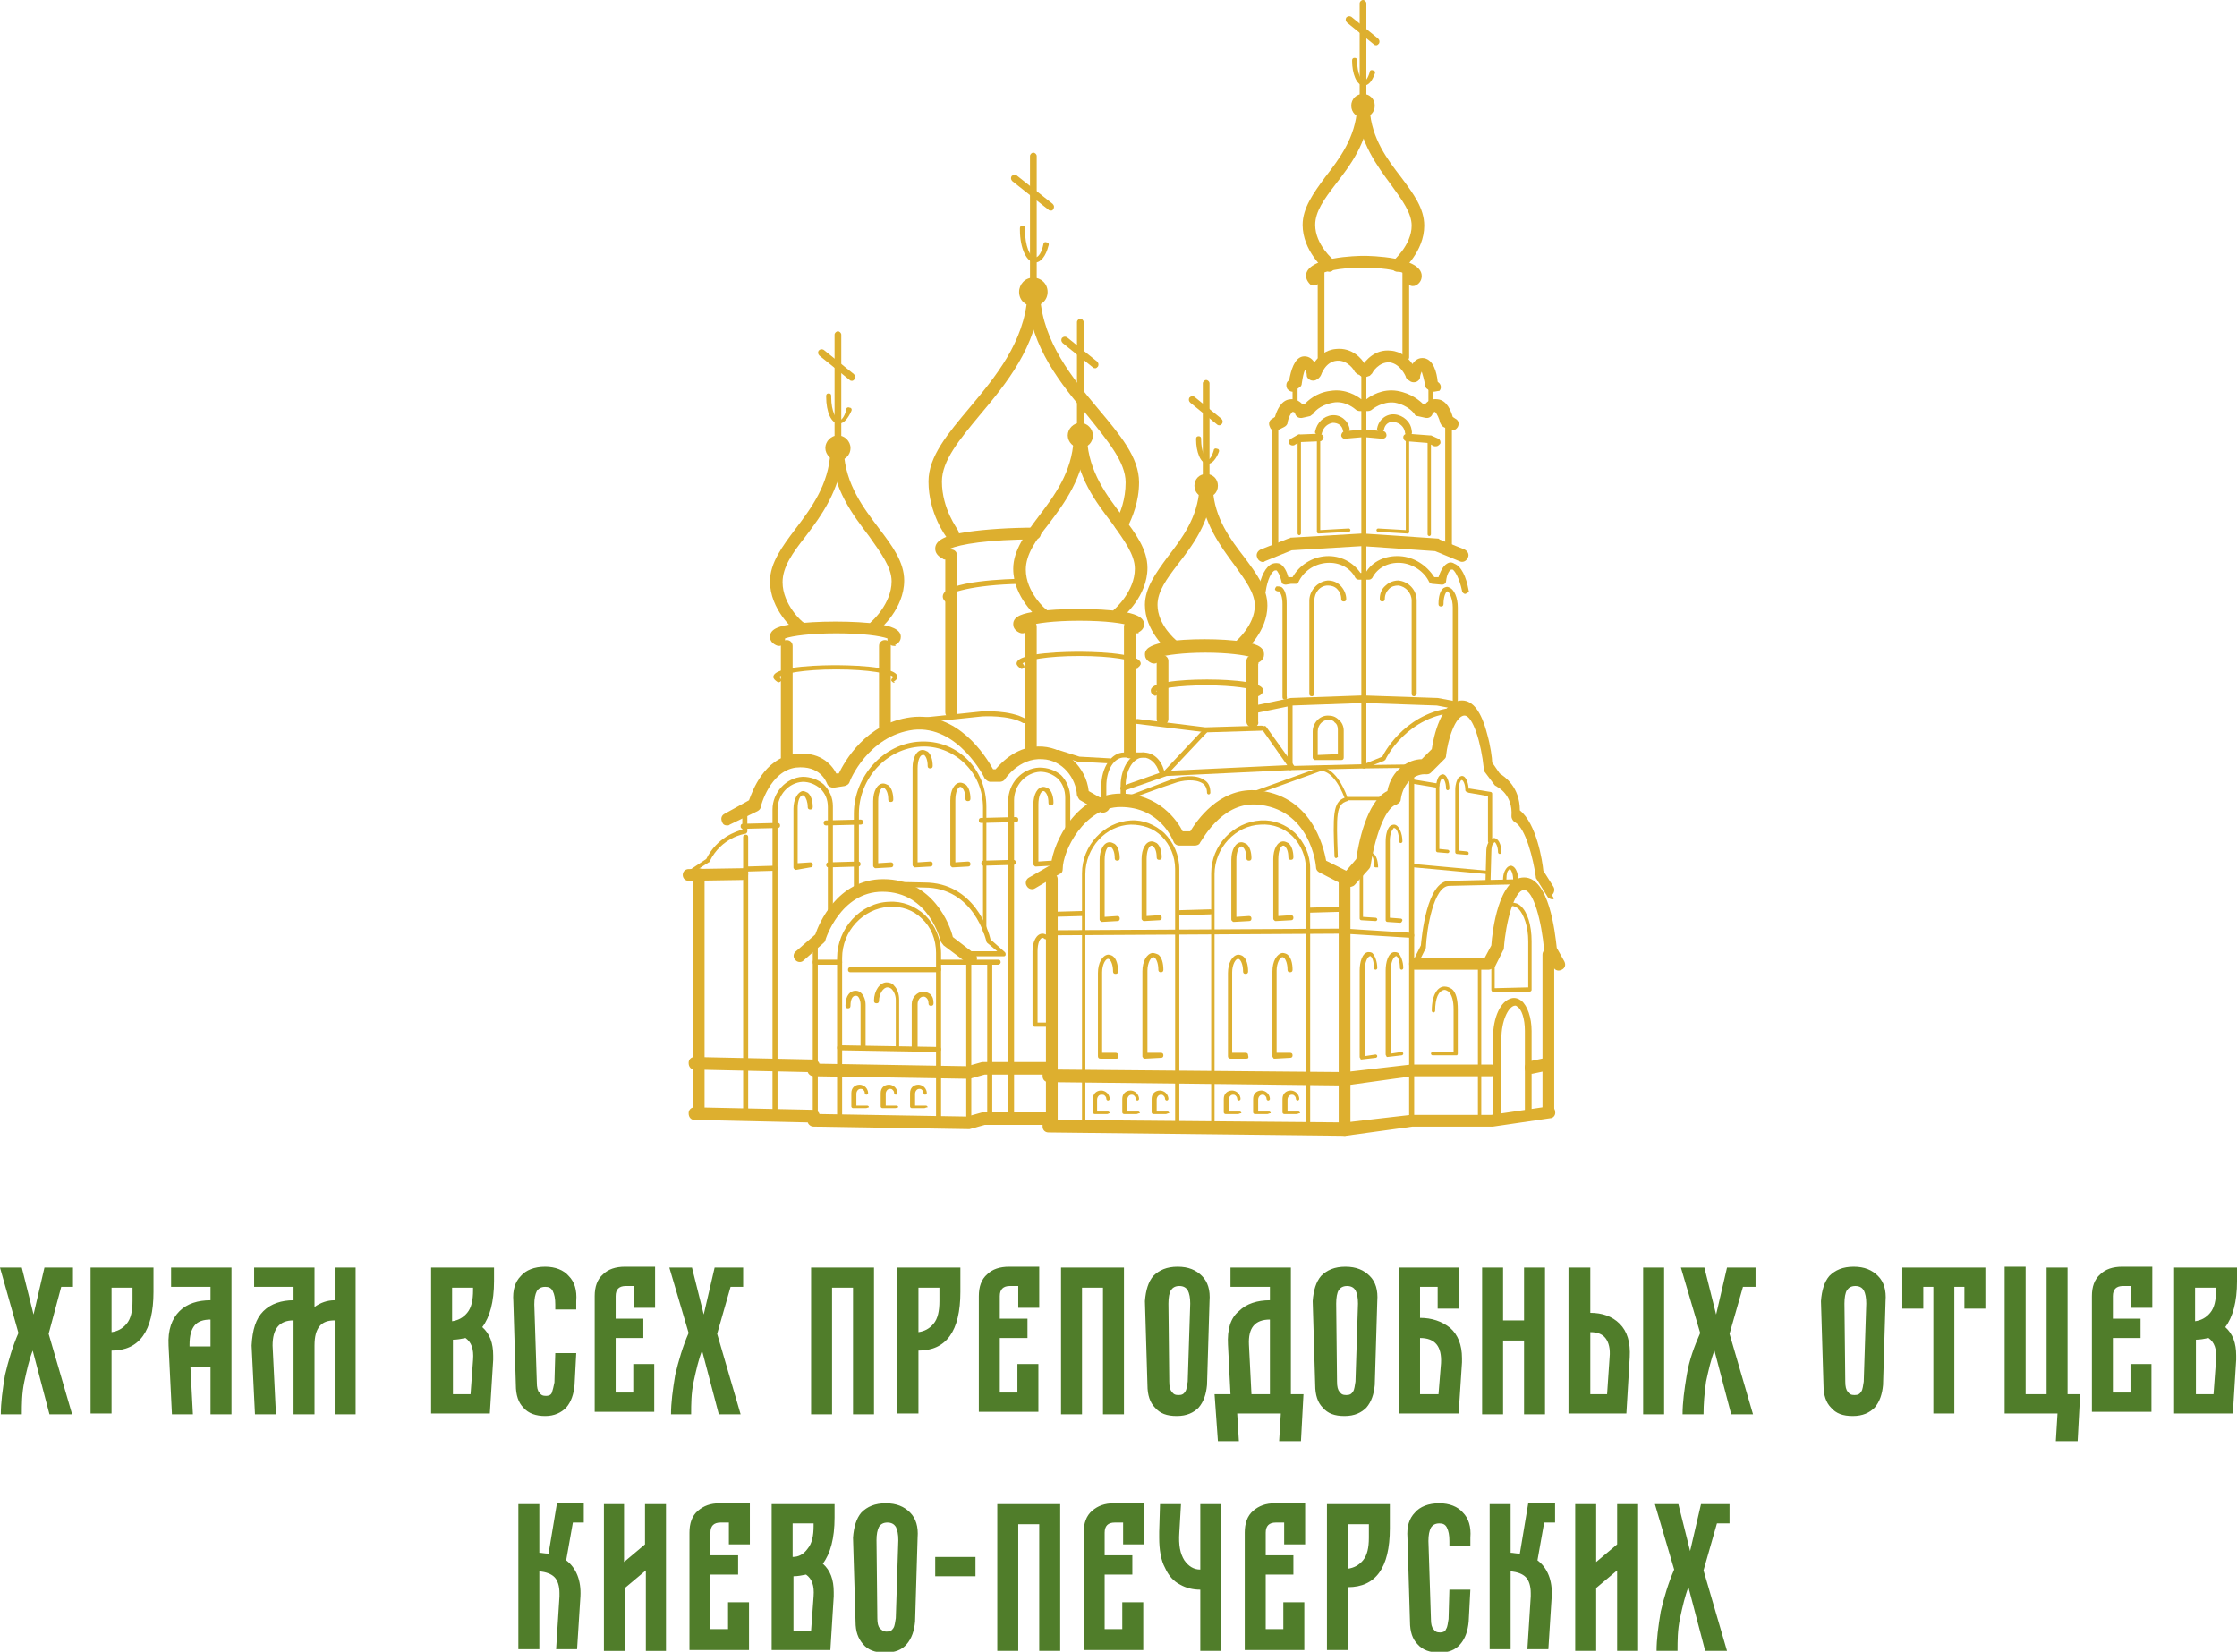 <svg version="1.1" id="Layer_2" xmlns="http://www.w3.org/2000/svg" x="0" y="0" viewBox="0 0 266.7 196.9"
     xml:space="preserve"><style>.st0{fill:#ddaf2f}</style>
    <path class="st0"
          d="M185.1 107.2c-.2 0-.5-.1-.6-.3l-1.3-2.1c-.1-.1-.1-.2-.1-.3-.3-2.1-1.2-5.8-2.5-6.5-.2-.1-.4-.4-.4-.7.2-2.6-1.7-3.5-1.7-3.5-.1-.1-.2-.1-.3-.2L177 92c-.1-.1-.1-.2-.1-.4-.3-3-1.3-6.3-2.3-6.3-1.1 0-2 2.9-2.2 4.8 0 .2-.1.3-.2.4l-1.6 1.6c-.2.2-.4.2-.6.2-1.1-.1-2.7.8-3 3 0 .3-.3.5-.5.6-1.5.4-2.7 4.5-3.1 7.3 0 .1-.1.3-.2.4l-1.7 1.9c-.2.2-.6.3-.9.2l-3.3-1.7c-.2-.1-.4-.3-.4-.6s-.7-7.1-7.2-7.5c-4.2-.2-6.5 4.5-6.6 4.5-.1.3-.4.4-.7.4h-1.8c-.3 0-.6-.2-.7-.5-.1-.2-1.6-4.1-6.3-4.1-4.3 0-6.9 5.2-6.9 7.4 0 .3-.1.5-.4.6l-2.9 1.7c-.3.2-.8.1-1-.3-.2-.3-.1-.8.3-1l2.6-1.5c.3-2.8 3.1-8.5 8.3-8.5 4.6 0 6.8 3.3 7.4 4.5h.9c.8-1.3 3.4-5.1 7.7-4.9 6.7.4 8.2 6.7 8.5 8.4l2.4 1.2 1.2-1.4c.2-1.6 1.2-6.9 3.7-8.1.5-2.6 2.6-3.8 4.1-3.8l1.2-1.2c.2-1.4 1.1-5.8 3.6-5.8 1.3 0 2.3 1.3 3 4 .4 1.4.6 2.9.6 3.4l.9 1.3c.6.4 2.4 1.6 2.4 4.4 2 1.6 2.7 6.1 2.8 7.2l1.2 1.9c.2.3.1.8-.2 1 .4.5.2.5.1.5zm-69.4 7.8c-.2 0-.3-.1-.4-.2l-2.8-2.1c-.1-.1-.2-.3-.3-.4-.1-.2-1.4-6-7-6-5 0-6.8 5.7-6.8 5.8 0 .1-.1.2-.2.3l-2.4 2.1c-.3.3-.8.2-1-.1-.3-.3-.2-.8.1-1l2.3-2c.4-1.2 2.6-6.6 8.1-6.6 6 0 8 5.6 8.3 6.9l2.6 2c.3.2.4.7.1 1-.2.2-.4.3-.6.3z"/>
    <path class="st0"
          d="M86.7 98.4c-.3 0-.5-.1-.6-.4-.2-.4-.1-.8.3-1l2.9-1.6c.4-1.1 1.8-5 5.4-5.5 2.9-.4 4.4 1.1 5 2.3h.3c.7-1.4 3.2-6 8.6-6.7 5.6-.7 8.9 4.6 9.8 6.2h.3c.7-.8 2.6-2.9 5.6-2.7 2.8.2 5.2 2.5 5.5 5.3l2.1 1.2c.3.2.5.7.3 1-.2.3-.7.5-1 .3l-2.4-1.4c-.2-.1-.3-.4-.4-.6-.1-2-1.7-4.2-4.1-4.3-2.8-.2-4.5 2.4-4.5 2.4-.1.2-.4.3-.6.3h-1.1c-.3 0-.5-.2-.7-.4 0-.1-3.2-6.4-8.5-5.8-5.4.7-7.6 6.1-7.6 6.2-.1.3-.3.4-.6.5l-1.3.2c-.4 0-.7-.2-.8-.5-.1-.2-.8-2.2-3.7-1.9-3.1.4-4.2 4.6-4.2 4.7 0 .2-.2.4-.4.5L87 98.3c-.1.1-.2.1-.3.1zm90.8 17.2h-8.8c-.4 0-.7-.3-.7-.7 0-.4.3-.7.7-.7h8.3l.8-1.5c.1-1.7.9-8.1 3.9-8.1s3.7 6.6 3.9 8.4l.9 1.6c.2.4.1.8-.3 1-.4.2-.8.1-1-.3l-1-1.7c-.1-.1-.1-.2-.1-.3-.3-3.5-1.3-7.2-2.4-7.2-1.2 0-2.2 4-2.4 6.9 0 .1 0 .2-.1.3l-1 2c-.2.1-.5.3-.7.3z"/>
    <path class="st0"
          d="M168.6 115.1h-.1c-.1-.1-.2-.3-.1-.4l1-2c.1-1 .7-7.7 3.4-7.7l8.9-.2c.2 0 .3.1.3.3 0 .2-.1.3-.3.3l-8.9.2c-1.9 0-2.7 5.2-2.8 7.3v.1l-1 2c-.2.1-.3.1-.4.1zm-.2-81c-.2 0-.4-.1-.6-.3-.2-.3-.2-.7 0-1-.5-.4-2.4-.9-5.3-.9s-4.8.5-5.3.9c.2.3.2.7 0 1-.3.3-.7.3-1 .1-.4-.4-.5-.8-.5-1 0-2.3 6.2-2.4 6.9-2.4s6.9.1 6.9 2.4c0 .3-.1.7-.5 1-.3.2-.4.2-.6.2z"/>
    <path class="st0"
          d="M166.6 32.4c-.2 0-.4-.1-.6-.3-.3-.3-.2-.8.1-1 0 0 2.2-1.9 2.2-4.2 0-1.5-1.1-3-2.4-4.8-1.7-2.3-3.8-5.1-4.1-9 0-.4.3-.8.7-.8.4 0 .8.3.8.7.2 3.5 2.1 6 3.8 8.2 1.4 1.9 2.7 3.6 2.7 5.7 0 3.1-2.6 5.3-2.7 5.4-.1.1-.3.1-.5.1z"/>
    <path class="st0"
          d="M158.5 32.4c-.2 0-.3-.1-.5-.2-.1-.1-2.7-2.3-2.7-5.4 0-2 1.3-3.8 2.7-5.7 1.7-2.2 3.6-4.7 3.8-8.2 0-.4.4-.7.8-.7s.7.4.7.8c-.2 4-2.4 6.8-4.1 9-1.3 1.7-2.4 3.2-2.4 4.8 0 2.4 2.2 4.2 2.2 4.2.3.3.4.7.1 1-.2.3-.4.4-.6.4zm9.1 10.6c-.2 0-.4-.2-.4-.4V32.3c0-.2.2-.4.4-.4s.4.2.4.4v10.3c0 .2-.2.4-.4.4z"/>
    <path class="st0"
          d="M157.5 43c-.2 0-.4-.2-.4-.4V32.3c0-.2.2-.4.4-.4s.4.2.4.4v10.3c0 .2-.2.4-.4.4zm5-29.7c-.2 0-.4-.2-.4-.4V.4c0-.2.2-.4.4-.4s.4.2.4.4v12.5c.1.2-.1.4-.4.4z"/>
    <path class="st0"
          d="M162.5 14c-.8 0-1.4-.6-1.4-1.4s.6-1.4 1.4-1.4 1.4.6 1.4 1.4-.6 1.4-1.4 1.4zm0-1.5c0 .1.1.1 0 0 .1 0 .1 0 0 0zm1.6-7.1c-.1 0-.2 0-.3-.1l-3.2-2.6c-.2-.2-.2-.4-.1-.6.2-.2.4-.2.6-.1l3.2 2.6c.2.2.2.4.1.6-.1.1-.2.2-.3.2zm-14.2 73.7c-.3 0-.5-.1-.7-.4-.1-.1-.1-.3-.1-.4-.8-.2-2.6-.5-5.4-.5-2.7 0-4.6.3-5.4.5 0 .1 0 .3-.1.4-.2.4-.6.5-1 .3-.6-.3-.7-.7-.7-1 0-.9 1.2-1.2 2.5-1.5 1.2-.2 2.9-.3 4.6-.3 1.7 0 3.4.1 4.6.3 1.3.2 2.5.5 2.5 1.5 0 .3-.1.7-.7 1 .2.1 0 .1-.1.1zm0 3.9c-.1 0-.2-.1-.3-.2-.1-.1 0-.3.1-.4h.1c-.4-.3-2.7-.7-6-.7-3.4 0-5.6.4-6 .7h.1c.1.1.2.3.1.4-.1.1-.3.2-.4.1-.3-.2-.4-.3-.4-.6 0-1.3 6-1.3 6.7-1.3s6.7 0 6.7 1.3c0 .2-.1.4-.4.6-.2.1-.2.1-.3.1z"/>
    <path class="st0"
          d="M147.9 77.7c-.2 0-.4-.1-.6-.3-.3-.3-.2-.8.1-1 0 0 2.2-1.9 2.2-4.2 0-1.5-1.1-3-2.4-4.8-1.7-2.3-3.8-5.1-4.1-9 0-.4.3-.8.7-.8.4 0 .8.3.8.7.2 3.5 2.1 6 3.8 8.2 1.4 1.9 2.7 3.6 2.7 5.7 0 3.1-2.6 5.3-2.7 5.4-.2.1-.3.1-.5.1z"/>
    <path class="st0"
          d="M139.7 77.7c-.2 0-.3-.1-.5-.2-.1-.1-2.7-2.3-2.7-5.4 0-2 1.3-3.8 2.7-5.7 1.7-2.2 3.6-4.7 3.8-8.2 0-.4.4-.7.8-.7s.7.4.7.8c-.2 4-2.4 6.8-4.1 9-1.3 1.7-2.4 3.2-2.4 4.8 0 2.4 2.2 4.2 2.2 4.2.3.3.4.7.1 1-.1.3-.3.4-.6.4z"/>
    <path class="st0" d="M143.8 58.7c-.2 0-.4-.2-.4-.4V45.7c0-.2.2-.4.4-.4s.4.2.4.4v12.5c.1.3-.1.5-.4.5z"/>
    <path class="st0"
          d="M143.8 59.3c-.8 0-1.4-.6-1.4-1.4s.6-1.4 1.4-1.4 1.4.6 1.4 1.4-.6 1.4-1.4 1.4zm0-1.5c0 .1.1.1 0 0 .1 0 0 0 0 0zm1.6-7.1c-.1 0-.2 0-.3-.1l-3.2-2.6c-.2-.2-.2-.4-.1-.6.2-.2.4-.2.6-.1l3.2 2.6c.2.2.2.4.1.6-.1.1-.2.2-.3.2zm25.5-4c-.2 0-.3 0-.4-.1l-.3-.2c-.2-.1-.3-.3-.3-.5-.1-.6-.3-1.3-.4-1.6-.1.2-.2.5-.2.7 0 .2-.2.4-.4.5-.2.1-.5.1-.7 0l-.3-.2c-.1-.1-.3-.2-.3-.4 0 0-.6-1.5-1.9-1.7-1.3-.1-2.1 1.2-2.1 1.3l-.3.3-.3.1c-.4.2-.8 0-1-.3-.2-.4 0-.8.3-1h.1c.4-.6 1.5-2 3.4-1.8 1.3.1 2.1.9 2.6 1.6.3-.5.8-.8 1.4-.7 1.1.2 1.5 1.7 1.6 2.8l.1.1c.3.2.4.7.1 1-.2 0-.5.1-.7.1z"/>
    <path class="st0"
          d="M154.1 46.7c-.2 0-.4-.1-.6-.3-.2-.3-.2-.8.1-1l.1-.1c.2-1.1.6-2.6 1.6-2.8.6-.1 1.1.2 1.4.7.5-.7 1.3-1.5 2.6-1.6 1.9-.2 3.1 1.2 3.4 1.8h.1c.4.2.5.6.3 1s-.6.5-1 .3l-.3-.1-.3-.3c0-.1-.8-1.4-2.1-1.3-1.4.1-1.9 1.7-1.9 1.7-.1.2-.2.3-.3.4l-.3.2c-.2.1-.5.1-.7 0-.2-.1-.4-.3-.4-.5 0-.3-.1-.6-.2-.7-.2.3-.3 1-.4 1.6 0 .2-.1.4-.3.5l-.3.2c-.2.3-.3.3-.5.3zm19 4.6c-.1 0-.2 0-.4-.1l-.6-.3c-.2-.1-.3-.3-.4-.5-.1-.5-.4-1.1-.6-1.3-.2 0-.3.2-.3.2-.1.4-.5.6-.9.5l-.9-.2c-.2 0-.3-.1-.4-.3 0 0-.7-1-2.3-1.3-1.5-.2-2.7.8-2.7.8-.1.1-.3.2-.5.2h-.6c-.4 0-.7-.3-.7-.7 0-.4.3-.7.7-.7h.4c.5-.4 1.9-1.3 3.7-1 1.7.3 2.7 1.2 3.1 1.6h.2c.3-.4.8-.7 1.5-.6 1.1.1 1.6 1.4 1.8 2.1l.3.2c.4.2.5.6.3 1-.2.3-.4.4-.7.4z"/>
    <path class="st0"
          d="M152 51.3c-.3 0-.5-.1-.6-.4-.2-.4-.1-.8.3-1l.3-.2c.2-.7.7-2 1.8-2.1.7-.1 1.2.3 1.5.6h.2c.4-.4 1.4-1.4 3.1-1.6 1.8-.3 3.2.6 3.7 1h.4c.4 0 .7.3.7.7 0 .4-.3.7-.7.7h-.6c-.2 0-.4-.1-.5-.2 0 0-1.2-1.1-2.7-.8-1.6.3-2.3 1.2-2.3 1.3-.1.1-.3.2-.4.3l-.9.2c-.4.1-.8-.1-.9-.5 0-.1-.1-.2-.3-.2-.2.1-.5.7-.6 1.3 0 .2-.2.4-.4.5l-.6.3c-.3.1-.4.1-.5.1z"/>
    <path class="st0"
          d="M157.2 51.9c-.3-.1-.5-.3-.4-.5.2-1 1-1.8 2-1.9 1-.1 1.9.6 2.1 1.6 0 .2-.1.5-.3.5-.2 0-.5-.1-.5-.3-.1-.6-.6-.9-1.2-.9-.6.1-1.1.5-1.3 1.2 0 .2-.2.3-.4.3zm10.7 0c-.2 0-.4-.1-.4-.4-.1-.6-.6-1.1-1.3-1.2-.6-.1-1.1.3-1.2.9 0 .2-.3.4-.5.3-.2 0-.4-.3-.3-.5.2-1 1.1-1.7 2.1-1.6 1 .1 1.9.9 2 1.9.1.4 0 .6-.4.6.1 0 .1 0 0 0z"/>
    <path class="st0"
          d="M154.1 53.1c-.2 0-.3-.1-.4-.2-.1-.2 0-.5.2-.6l.7-.4c.1 0 .1-.1.2-.1l2.5-.1c.2 0 .5.2.5.4s-.2.5-.4.5l-2.4.1-.6.3c-.1.1-.2.1-.3.1zm6.2-.8c-.2 0-.4-.2-.4-.4s.2-.5.4-.5l2.3-.2h.1l2.2.2c.2 0 .4.2.4.5 0 .2-.2.4-.5.4l-2.2-.2-2.3.2zm10.9.9h-.2l-.8-.4-2.5-.2c-.2 0-.4-.2-.4-.5 0-.2.2-.4.5-.4l2.6.2h.2l.9.4c.2.1.3.4.2.6-.2.2-.3.3-.5.3z"/>
    <path class="st0"
          d="M154.9 63.8c-.1 0-.2-.1-.2-.2V52c0-.1.1-.2.2-.2s.2.1.2.2v11.6c0 .1-.1.2-.2.2zm2.3-.3c-.1 0-.2-.1-.2-.2V51.8c0-.1.1-.2.2-.2s.2.1.2.2v11.4c.1.2 0 .3-.2.3zm10.6.1c-.1 0-.2-.1-.2-.2V51.8c0-.1.1-.2.2-.2s.2.1.2.2v11.5c0 .2-.1.3-.2.3zm2.6.3c-.1 0-.2-.1-.2-.2V52.4c0-.1.1-.2.2-.2s.2.1.2.2v11.3c0 .1-.1.2-.2.2zm2.3 1.7c-.2 0-.4-.2-.4-.4V50.9c0-.2.2-.4.4-.4s.4.2.4.4v14.3c0 .2-.2.4-.4.4zm-20.7 0c-.2 0-.4-.2-.4-.4V50.9c0-.2.2-.4.4-.4s.4.2.4.4v14.3c0 .2-.2.4-.4.4z"/>
    <path class="st0"
          d="M150.6 67c-.3 0-.6-.2-.7-.5-.2-.4 0-.8.4-1l3.3-1.3c.1 0 .2 0 .2-.1l8.6-.5h.1l8.9.6c.1 0 .2 0 .2.1l3 1.2c.4.2.6.6.4 1-.2.4-.6.6-1 .4l-2.9-1.2-8.7-.6-8.4.5-3.2 1.3s-.1.1-.2.1zm6.6-3.4c-.1 0-.2-.1-.2-.2s.1-.2.2-.2l3.6-.2c.1 0 .2.1.2.2s-.1.2-.2.2l-3.6.2c.1 0 0 0 0 0zm10.6 0l-3.5-.2c-.1 0-.2-.1-.2-.2s.1-.2.2-.2l3.5.2c.1 0 .2.1.2.2s-.1.2-.2.2z"/>
    <path class="st0"
          d="M174.7 70.8c-.2 0-.4-.2-.4-.4-.3-1.4-.8-2.3-1.1-2.5h-.2c-.2.1-.5.5-.6 1.4 0 .2-.2.4-.5.4l-1.1-.1c-.2 0-.3-.1-.4-.2-.6-1.3-2-2.2-3.4-2.3-1.5-.1-2.8.6-3.4 1.8-.1.1-.2.2-.4.2H162c-.2 0-.3-.1-.4-.2-.6-1.2-1.9-1.9-3.4-1.8-1.5.1-2.8 1-3.4 2.3-.1.2-.2.2-.4.2h-.5l-.6.1c-.2 0-.5-.1-.5-.3-.2-.9-.5-1.3-.6-1.4h-.2c-.4.1-.9 1.1-1.1 2.5 0 .2-.3.4-.5.4s-.4-.3-.4-.5c.3-1.7.9-2.9 1.7-3.2.3-.1.6-.1.9 0 .5.3.8.9 1 1.6h.5c.8-1.4 2.3-2.4 4-2.5 1.7-.1 3.2.7 4.1 2h.6c.8-1.4 2.4-2.1 4.1-2 1.7.1 3.2 1.1 4.1 2.5h.5c.2-.6.5-1.3 1-1.6.3-.2.6-.2.9 0 .8.3 1.4 1.5 1.7 3.2.1.1-.1.3-.4.4z"/>
    <path class="st0"
          d="M156.4 83c-.2 0-.3-.1-.3-.3V71.6c0-1.2 1-2.3 2.2-2.4.6 0 1.1.2 1.5.6.4.4.7 1 .7 1.6 0 .2-.1.3-.3.3s-.3-.1-.3-.3c0-.5-.2-.9-.5-1.2-.3-.3-.7-.4-1.1-.4-.9 0-1.6.8-1.6 1.8v11.1c0 .1-.1.3-.3.3zm.4 7.6c-.1 0-.2 0-.2-.1-.1-.1-.1-.1-.1-.2v-3.1c0-1 .8-1.9 1.8-1.9.5 0 .9.1 1.3.5.4.3.6.8.6 1.3v3.2c0 .2-.1.3-.3.3h-3.1zm3-.4zm-1.4-4.4c-.7 0-1.3.6-1.3 1.4V90l2.4-.1V87c0-.4-.1-.7-.4-.9-.1-.2-.4-.3-.7-.3zm-26.4 47h-1.5c-.1 0-.2-.1-.2-.2V131c0-.6.4-1 1-1 .2 0 .5.1.7.3.2.2.3.5.3.7 0 .1-.1.2-.2.2s-.2-.1-.2-.2c0-.2-.1-.3-.2-.4-.1-.1-.2-.1-.4-.1-.3 0-.5.3-.5.6v1.4h1.3c.1 0 .2.1.2.2-.1 0-.2.1-.3.1zm3.5 0H134c-.1 0-.2-.1-.2-.2V131c0-.6.4-1 1-1 .2 0 .5.1.7.3.2.2.3.5.3.7 0 .1-.1.2-.2.2s-.2-.1-.2-.2c0-.2-.1-.3-.2-.4-.1-.1-.2-.1-.3-.1-.3 0-.5.3-.5.6v1.4h1.3c.1 0 .2.1.2.2-.2 0-.3.1-.4.1zm3.5 0h-1.5c-.1 0-.2-.1-.2-.2V131c0-.6.4-1 1-1 .2 0 .5.1.7.3.2.2.3.5.3.7 0 .1-.1.2-.2.2s-.2-.1-.2-.2c0-.2-.1-.3-.2-.4-.1-.1-.2-.1-.3-.1-.3 0-.5.3-.5.6v1.4h1.3c.1 0 .2.1.2.2-.2 0-.3.1-.4.1zm-35.8-.7h-1.5c-.1 0-.2-.1-.2-.2v-1.6c0-.6.4-1 1-1 .2 0 .5.1.7.3.2.2.3.5.3.7 0 .1-.1.2-.2.2s-.2-.1-.2-.2c0-.2-.1-.3-.2-.4-.1-.1-.2-.1-.3-.1-.3 0-.5.3-.5.6v1.4h1.3c.1 0 .2.1.2.2-.1 0-.2.1-.4.1zm3.5 0h-1.5c-.1 0-.2-.1-.2-.2v-1.6c0-.6.4-1 1-1 .2 0 .5.1.7.3.2.2.3.5.3.7 0 .1-.1.2-.2.2s-.2-.1-.2-.2c0-.2-.1-.3-.2-.4-.1-.1-.2-.1-.3-.1-.3 0-.5.3-.5.6v1.4h1.3c.1 0 .2.1.2.2-.1 0-.2.1-.4.1zm3.5 0h-1.5c-.1 0-.2-.1-.2-.2v-1.6c0-.6.4-1 1-1 .2 0 .5.1.7.3.2.2.3.5.3.7 0 .1-.1.2-.2.2s-.2-.1-.2-.2c0-.2-.1-.3-.2-.4-.1-.1-.2-.1-.3-.1-.3 0-.5.3-.5.6v1.4h1.3c.1 0 .2.1.2.2-.2 0-.3.1-.4.1zm41.9-22.3c-.1 0-.1 0-.2-.1s-.1-.1-.1-.2v-7.1c0-1.2.5-2.1 1.2-2.1.2 0 .4.1.6.2.4.3.6 1 .6 1.7 0 .2-.1.3-.3.3-.2 0-.3-.1-.3-.3 0-.7-.2-1.1-.4-1.3-.1-.1-.2-.1-.2-.1-.3 0-.6.6-.6 1.6v6.8l1.5-.1c.2 0 .3.1.3.3 0 .2-.1.3-.3.3l-1.8.1zm14.8.2l-1.5-.1c-.1 0-.2-.1-.2-.2v-9.4c0-.8.2-1.5.5-1.8.1-.1.3-.2.5-.2.6 0 1 1.1 1 2 0 .1-.1.2-.2.2s-.2-.1-.2-.2c0-1-.3-1.6-.6-1.6 0 0-.1 0-.1.1-.2.2-.4.7-.4 1.4v9.2l1.3.1c.1 0 .2.1.2.2-.1.3-.2.3-.3.3zm5.7-8.3l-1.2-.1c-.1 0-.2-.1-.2-.2v-7.5c0-.6.2-1.2.4-1.4.1-.1.3-.2.4-.2.5 0 .8.9.8 1.7 0 .1-.1.2-.2.2s-.2-.1-.2-.2c0-.8-.3-1.2-.4-1.2h-.1c-.1.1-.3.5-.3 1.1v7.3l1 .1c.1 0 .2.1.2.2s-.1.2-.2.2zm2.3.2l-1.2-.1c-.1 0-.2-.1-.2-.2v-7.5c0-.6.2-1.2.4-1.4.1-.1.3-.2.4-.2.5 0 .8.9.8 1.7 0 .1-.1.2-.2.2s-.2-.1-.2-.2c0-.8-.3-1.2-.4-1.2h-.1c-.1.1-.3.5-.3 1.1v7.3l1 .1c.1 0 .2.1.2.2 0 .2-.1.2-.2.2zm2.4 3.5c-.1 0-.2-.1-.2-.2l.1-3.7c0-.6.2-1.1.5-1.4.1-.1.3-.2.4-.2.5 0 .9.7.9 1.7 0 .1-.1.2-.2.2s-.2-.1-.2-.2c0-.7-.3-1.2-.4-1.2 0 0-.1 0-.1.1-.2.1-.3.5-.3 1.1l-.1 3.7c-.2 0-.3.1-.4.1zm2 0c-.1 0-.2-.1-.2-.2l.1-.4c0-.6.2-1.1.5-1.4.1-.1.3-.2.4-.2.5 0 .9.7.9 1.7l-.1.2c0 .1-.1.2-.3.2-.1 0-.2-.1-.2-.3v-.2c0-.7-.3-1.2-.4-1.2 0 0-.1 0-.1.1-.2.1-.3.5-.3 1.1l-.1.5s-.1.1-.2.1zm-15.3-2s-.1 0 0 0c-.1 0-.2-.1-.2-.2 0-.2 0-.9-.2-1.1-.1-.1-.2-.1-.3-.1-.1 0-.2-.1-.2-.2s.1-.2.2-.2c.2 0 .4.1.6.3.4.5.4 1.4.4 1.5h-.3zm0 6.4s-.1 0 0 0l-1.7-.1c-.1 0-.2-.1-.2-.2V104c0-.1.1-.2.2-.2s.2.1.2.2v5.3l1.5.1c.1 0 .2.1.2.2s-.1.2-.2.2zm-16.9.1c-.1 0-.1 0-.2-.1s-.1-.1-.1-.2v-7.1c0-1.2.5-2.1 1.2-2.1.2 0 .4.1.6.2.4.3.6 1 .6 1.7 0 .2-.1.3-.3.3s-.3-.1-.3-.3c0-.7-.2-1.1-.4-1.3-.1-.1-.2-.1-.2-.1-.3 0-.6.6-.6 1.6v6.8l1.5-.1c.2 0 .3.1.3.3 0 .2-.1.3-.3.3l-1.8.1zm4.9 16.3c-.1 0-.2 0-.2-.1-.1-.1-.1-.1-.1-.2v-10.1c0-1.2.5-2.1 1.2-2.2.2 0 .5.1.6.2.4.3.6 1 .6 1.8 0 .2-.1.3-.3.3-.2 0-.3-.1-.3-.3 0-.7-.2-1.2-.4-1.4-.1-.1-.2-.1-.2-.1-.3 0-.7.7-.7 1.6v9.8h1.6c.2 0 .3.1.3.3 0 .2-.1.3-.3.3l-1.8.1c.1 0 0 0 0 0zm13.4-.2c-.1 0-.1 0-.1-.1 0 0-.1-.1-.1-.2v-10c0-1 .3-2.1 1-2.2.2 0 .3 0 .5.1.3.3.6 1 .6 1.8 0 .1-.1.2-.2.2s-.2-.1-.2-.2c0-.8-.2-1.3-.4-1.4-.1-.1-.1 0-.1 0-.3.1-.6.7-.6 1.8v9.8l1.3-.2c.1 0 .2.1.2.2s-.1.2-.2.2l-1.7.2zm8.1-.2h-2.7c-.1 0-.2-.1-.2-.2s.1-.2.2-.2h2.5v-5.1c0-1-.2-1.7-.6-2.1-.2-.1-.3-.2-.5-.2-.7.1-1.1 1-1.1 2.5 0 .1-.1.2-.2.2s-.2-.1-.2-.2c0-2.1.8-2.9 1.5-2.9.3 0 .6.1.9.3.5.4.7 1.3.7 2.4v5.3c0 .1 0 .1-.1.2h-.2zm4.6-7.5c-.1 0-.1 0-.2-.1 0 0-.1-.1-.1-.2v-3.3c0-.1.1-.2.2-.2s.2.1.2.2v3.1l4-.1v-5.5c0-1.7-.5-3.2-1.2-3.9-.3-.2-.5-.3-.8-.3-.1 0-.2-.1-.2-.2s.1-.2.2-.2c.4 0 .8.1 1.1.4.8.7 1.3 2.3 1.3 4.2v5.8c0 .1-.1.2-.2.2l-4.3.1zm.3 15.8c-.2 0-.4-.2-.4-.4v-10c0-2.4.9-4.4 2.2-4.7.4-.1.8 0 1.2.3.7.6 1.2 2 1.2 3.6v10.3c0 .2-.2.4-.4.4s-.4-.2-.4-.4v-10.3c0-1.5-.4-2.6-.9-2.9-.2-.2-.3-.1-.4-.1-.7.2-1.5 1.8-1.5 3.9v10c-.1.1-.3.3-.6.3zm-16.1-7.8c-.1 0-.1 0-.1-.1 0 0-.1-.1-.1-.2v-10.3c0-1 .3-2.1 1-2.2.2 0 .3 0 .5.1.3.3.6 1 .6 1.8 0 .1-.1.2-.2.2s-.2-.1-.2-.2c0-.8-.2-1.3-.4-1.4-.1-.1-.1 0-.1 0-.3.1-.6.7-.6 1.8v10.1l1.3-.2c.1 0 .2.1.2.2s-.1.2-.2.2l-1.7.2zm-13.7-.1h-1.9c-.2 0-.3-.1-.3-.3V116c0-1.2.5-2.1 1.2-2.2.2 0 .5.1.6.2.4.3.6 1 .6 1.8 0 .2-.1.3-.3.3-.2 0-.3-.1-.3-.3 0-.7-.2-1.2-.4-1.4-.1-.1-.2-.1-.2-.1-.3 0-.7.7-.7 1.6v9.6h1.6c.2 0 .3.1.3.3.1.3 0 .4-.2.4zm-12.2-16.4c-.1 0-.1 0-.2-.1s-.1-.1-.1-.2v-7.1c0-1.2.5-2.1 1.2-2.1.2 0 .4.1.6.2.4.3.6 1 .6 1.7 0 .2-.1.3-.3.3-.2 0-.3-.1-.3-.3 0-.7-.2-1.1-.4-1.3-.1-.1-.2-.1-.2-.1-.3 0-.6.6-.6 1.6v6.8l1.5-.1c.2 0 .3.1.3.3 0 .2-.1.3-.3.3l-1.8.1zm-12.9-6.5c-.1 0-.1 0-.2-.1s-.1-.1-.1-.2v-7.1c0-1.2.5-2.1 1.2-2.1.2 0 .4.1.6.2.4.3.6 1 .6 1.7 0 .2-.1.3-.3.3-.2 0-.3-.1-.3-.3 0-.7-.2-1.1-.4-1.3-.1-.1-.2-.1-.2-.1-.3 0-.6.6-.6 1.6v6.8l1.5-.1c.2 0 .3.1.3.3 0 .2-.1.3-.3.3l-1.8.1zm1.3 19.1h-1.4c-.2 0-.3-.1-.3-.3v-8.7c0-1.2.5-2.1 1.2-2.1.2 0 .4.1.6.2.1.1.1.3 0 .4-.1.1-.3.1-.4 0-.1-.1-.2-.1-.2-.1-.3 0-.6.6-.6 1.6v8.5h1.2c.2 0 .3.1.3.3-.1.1-.2.2-.4.2zm-32.4 10.9c-.2 0-.3-.1-.3-.3V96.5c0-2 1.6-3.8 3.6-3.9.9 0 1.8.3 2.5.9.7.7 1.1 1.6 1.1 2.6v13.1c0 .2-.1.3-.3.3-.2 0-.3-.1-.3-.3v-13c0-.9-.3-1.6-.9-2.2-.6-.5-1.3-.8-2.1-.8-1.7.1-3 1.6-3 3.3V133c0 .2-.2.3-.3.3zm25.1-22c-.2 0-.3-.1-.3-.3V96.3c0-2.1-.8-4-2.3-5.4-1.4-1.3-3.2-2-5.1-1.9-4.1.2-7.4 3.8-7.4 8v9c0 .2-.1.3-.3.3-.2 0-.3-.1-.3-.3v-9c0-4.5 3.6-8.4 7.9-8.6 2.1-.1 4 .6 5.5 2 1.6 1.5 2.4 3.6 2.4 5.8V111c.2.1.1.3-.1.3z"/>
    <path class="st0"
          d="M120.5 133.3c-.2 0-.3-.1-.3-.3V95.5c0-2.1 1.6-3.9 3.7-4 1 0 1.9.3 2.6.9.7.7 1.1 1.7 1.1 2.7v4.6c0 .2-.1.3-.3.3-.2 0-.3-.1-.3-.3v-4.6c0-.9-.3-1.7-.9-2.3-.6-.5-1.3-.8-2.1-.8-1.7.1-3.1 1.6-3.1 3.4V133c-.1.2-.3.3-.4.3zm-25.6-29.6c-.1 0-.1 0-.2-.1s-.1-.1-.1-.2v-7c0-1.1.5-2 1.1-2.1.2 0 .4.1.6.2.4.3.6 1 .6 1.7 0 .2-.1.3-.3.3-.2 0-.3-.1-.3-.3 0-.6-.2-1.1-.4-1.3-.1-.1-.2-.1-.2-.1-.3 0-.6.6-.6 1.5v6.6l1.5-.1c.2 0 .3.1.3.3 0 .2-.1.3-.3.3l-1.7.3zm18.7-.3c-.1 0-.1 0-.2-.1s-.1-.1-.1-.2v-7.7c0-1.2.5-2.1 1.2-2.1.2 0 .4.1.6.2.4.3.6 1 .6 1.7 0 .2-.1.3-.3.3-.2 0-.3-.1-.3-.3 0-.7-.2-1.1-.4-1.3-.1-.1-.2-.1-.2-.1-.3 0-.6.6-.6 1.6v7.4l1.5-.1c.2 0 .3.1.3.3 0 .2-.1.3-.3.3l-1.8.1zm-9.2.1c-.1 0-.1 0-.2-.1s-.1-.1-.1-.2v-7.7c0-1.2.5-2.1 1.2-2.1.2 0 .4.1.6.2.4.3.6 1 .6 1.7 0 .2-.1.3-.3.3-.2 0-.3-.1-.3-.3 0-.7-.2-1.1-.4-1.3-.1-.1-.2-.1-.2-.1-.3 0-.6.6-.6 1.6v7.4l1.5-.1c.2 0 .3.1.3.3 0 .2-.1.3-.3.3l-1.8.1zm4.7-.1c-.1 0-.1 0-.2-.1s-.1-.1-.1-.2V91.5c0-1.2.5-2.1 1.2-2.1.2 0 .4.1.6.2.4.3.6 1 .6 1.7 0 .2-.1.3-.3.3-.2 0-.3-.1-.3-.3 0-.7-.2-1.1-.4-1.3h-.2c-.3 0-.6.6-.6 1.6v11.2l1.5-.1c.2 0 .3.1.3.3 0 .2-.1.3-.3.3l-1.8.1zm31.2 31.3c-.1 0-.2-.1-.2-.2v-30.9c0-1.5-.6-2.9-1.6-3.9s-2.3-1.4-3.7-1.4c-3 .1-5.4 2.8-5.4 5.9V134c0 .1-.1.2-.2.2s-.2-.1-.2-.2v-29.9c0-3.3 2.6-6.1 5.8-6.3 1.5-.1 2.9.5 4 1.5 1.1 1.1 1.8 2.6 1.8 4.3v30.9c-.1.1-.2.2-.3.2zm7.3-1.9h-1.5c-.1 0-.2-.1-.2-.2V131c0-.6.4-1 1-1 .2 0 .5.1.7.3.2.2.3.5.3.7 0 .1-.1.2-.2.2s-.2-.1-.2-.2c0-.2-.1-.3-.2-.4-.1-.1-.2-.1-.3-.1-.3 0-.5.3-.5.6v1.4h1.3c.1 0 .2.1.2.2-.2 0-.3.1-.4.1zm3.5 0h-1.5c-.1 0-.2-.1-.2-.2V131c0-.6.4-1 1-1 .2 0 .5.1.7.3.2.2.3.5.3.7 0 .1-.1.2-.2.2s-.2-.1-.2-.2c0-.2-.1-.3-.2-.4-.1-.1-.2-.1-.3-.1-.3 0-.5.3-.5.6v1.4h1.3c.1 0 .2.1.2.2-.2 0-.3.1-.4.1zm3.5 0h-1.5c-.1 0-.2-.1-.2-.2V131c0-.6.4-1 1-1 .2 0 .5.1.7.3.2.2.3.5.3.7 0 .1-.1.2-.2.2s-.2-.1-.2-.2c0-.2-.1-.3-.2-.4-.1-.1-.2-.1-.3-.1-.3 0-.5.3-.5.6v1.4h1.3c.1 0 .2.1.2.2-.2 0-.3.1-.4.1z"/>
    <path class="st0"
          d="M155.9 134.7c-.1 0-.2-.1-.2-.2v-30.9c0-1.5-.6-2.9-1.6-3.9s-2.4-1.5-3.8-1.4c-3 .1-5.5 2.8-5.5 5.9V134c0 .1-.1.2-.2.2s-.2-.1-.2-.2v-29.9c0-3.3 2.6-6.1 5.9-6.3 1.6-.1 3 .5 4.1 1.5 1.1 1.1 1.8 2.6 1.8 4.2v30.9c-.1.2-.2.3-.3.3zm-24.5-24.8c-.1 0-.1 0-.2-.1s-.1-.1-.1-.2v-7.1c0-1.2.5-2.1 1.2-2.1.2 0 .4.1.6.2.4.3.6 1 .6 1.7 0 .2-.1.3-.3.3-.2 0-.3-.1-.3-.3 0-.7-.2-1.1-.4-1.3-.1-.1-.2-.1-.2-.1-.3 0-.6.6-.6 1.6v6.8l1.5-.1c.2 0 .3.1.3.3 0 .2-.1.3-.3.3l-1.8.1zm5.1 16.3c-.1 0-.2 0-.2-.1-.1-.1-.1-.1-.1-.2v-10.1c0-1.2.5-2.1 1.2-2.2.2 0 .5.1.7.2.4.3.6 1 .6 1.8 0 .2-.1.3-.3.3-.2 0-.3-.1-.3-.3 0-.7-.2-1.2-.4-1.4-.1-.1-.2-.1-.2-.1-.3 0-.7.7-.7 1.6v9.8h1.6c.2 0 .3.1.3.3 0 .2-.1.3-.3.3l-1.9.1zm-3.4 0h-1.9c-.2 0-.3-.1-.3-.3V116c0-1.2.5-2.1 1.2-2.2.2 0 .5.1.6.2.4.3.6 1 .6 1.8 0 .2-.1.3-.3.3s-.3-.1-.3-.3c0-.7-.2-1.2-.4-1.4-.1-.1-.2-.1-.2-.1-.3 0-.7.7-.7 1.6v9.6h1.6c.2 0 .3.1.3.3.1.3 0 .4-.2.4zm-26-1.1c-.2 0-.3-.1-.3-.3v-5.6c0-.5-.2-1-.5-1.3-.1-.1-.3-.2-.5-.2-.5 0-1 .8-1 1.6 0 .2-.1.3-.3.3-.2 0-.3-.1-.3-.3 0-1.2.7-2.2 1.5-2.2.3 0 .7.1.9.4.4.4.6 1 .6 1.7v5.6c.2.1 0 .3-.1.3zm1.9.2c-.2 0-.3-.1-.3-.3v-5.3c0-.8.6-1.4 1.3-1.5.3 0 .6.1.9.3.3.3.4.6.4 1.1 0 .2-.1.3-.3.3-.2 0-.3-.1-.3-.3 0-.3-.1-.5-.2-.6-.1-.1-.2-.2-.4-.2-.4 0-.7.4-.7.9v5.3c-.1.1-.2.3-.4.3zm-6.1-.1c-.2 0-.3-.1-.3-.3v-5.1c0-.6-.2-.9-.3-1-.1-.1-.2-.1-.3-.1-.4 0-.6.5-.6 1.2 0 .2-.1.3-.3.3-.2 0-.3-.1-.3-.3 0-1.3.6-1.8 1.2-1.8.3 0 .5.1.7.3.3.3.5.8.5 1.4v5.1c0 .2-.2.3-.3.3z"/>
    <path class="st0"
          d="M111.9 134.2c-.2 0-.3-.1-.3-.3v-20.3c0-1.6-.6-3.1-1.7-4.1-1-1-2.4-1.5-3.9-1.4-3.1.2-5.6 2.9-5.6 6.1v19.1c0 .2-.1.3-.3.3s-.3-.1-.3-.3v-19.1c0-3.5 2.8-6.6 6.2-6.7 1.6-.1 3.1.5 4.3 1.6 1.2 1.2 1.9 2.8 1.9 4.6V134c0 .1-.2.2-.3.2zm41.3-50.8c-.2 0-.3-.1-.3-.3V72c0-.8-.2-1.3-.4-1.5h-.1c-.2 0-.3-.1-.4-.2 0-.2.1-.3.2-.4.2 0 .4 0 .6.1.4.3.6 1 .6 1.9V83c.1.3-.1.4-.2.4zm15.4-.4c-.2 0-.3-.1-.3-.3V71.6c0-.9-.7-1.7-1.6-1.8-.4 0-.8.1-1.1.4-.3.3-.5.7-.5 1.2 0 .2-.1.3-.3.3-.2 0-.3-.1-.3-.3 0-.6.2-1.2.7-1.6.4-.4 1-.6 1.5-.6 1.2.1 2.2 1.1 2.2 2.4v11.1c0 .1-.2.3-.3.3zm4.9.8c-.2 0-.3-.1-.3-.3V72.4c0-1-.4-1.8-.6-1.9h-.1c-.2.2-.4.7-.4 1.5 0 .2-.1.3-.3.3-.2 0-.3-.1-.3-.3 0-.9.2-1.6.6-1.9.2-.1.4-.2.6-.1.7.2 1.1 1.3 1.1 2.4v11.1c0 .1-.1.3-.3.3z"/>
    <path class="st0"
          d="M149.7 85c-.2 0-.4-.1-.4-.4 0-.2.1-.5.3-.5l4.3-.9h.1l8.5-.3 8.8.3h.1l3.2.6c.2 0 .4.3.4.5s-.3.4-.5.4l-3.2-.6-8.7-.3-8.5.3-4.4.9c0-.1 0 0 0 0z"/>
    <path class="st0"
          d="M154 91.8c-.1 0-.2 0-.2-.1l-3.3-4.7c-.1-.1-.1-.3.1-.4.1-.1.3-.1.4.1l3.3 4.6 8.3-.2 2.2-.9c.4-.8 3.1-5.6 9.1-5.9.2 0 .3.1.3.3 0 .2-.1.3-.3.3-6.2.3-8.7 5.6-8.7 5.6 0 .1-.1.1-.2.2l-2.3.9h-.1l-8.6.2zm6.4 37.6L125 129c-.4 0-.7-.3-.7-.7v-.2h-6.9l-1.8.5h-.2l-18.4-.3c-.3 0-.6-.2-.7-.5l-13.5-.3c-.4 0-.7-.3-.7-.8 0-.4.3-.7.7-.7l14.2.3c.3 0 .6.2.7.5l17.6.3 1.8-.5h8c.4 0 .7.3.7.7v.2l34.6.3 7.8-.9h9.6c.4 0 .7.3.7.7s-.3.7-.7.7h-9.5l-7.9 1.1c.1 0 0 0 0 0zm0 6L125 135c-.4 0-.7-.3-.7-.7v-.2h-6.9l-1.8.5h-.2l-18.4-.3c-.3 0-.6-.2-.7-.5l-13.5-.3c-.4 0-.7-.3-.7-.8 0-.4.3-.7.7-.7l14.2.3c.3 0 .6.2.7.5l17.6.3 1.8-.5h8c.4 0 .7.3.7.7v.2l34.6.3 7.8-.9h9.6l6.8-1c.4-.1.8.2.8.6.1.4-.2.8-.6.8l-6.8 1h-9.6l-8 1.1c.1 0 0 0 0 0z"/>
    <path class="st0"
          d="M160.3 135.4c-.4 0-.7-.3-.7-.7v-29.9c0-.4.3-.7.7-.7s.7.3.7.7v29.9c0 .4-.3.7-.7.7zm-34.9-.5c-.4 0-.7-.3-.7-.7v-29.4c0-.4.3-.7.7-.7s.7.3.7.7v29.4c.1.4-.3.7-.7.7zm42.9-.9c-.2 0-.3-.1-.3-.3V92.1c0-.2.1-.3.3-.3.2 0 .3.1.3.3v41.7c0 .1-.1.2-.3.2z"/>
    <path class="st0"
          d="M168.3 111.8l-8.1-.5-35.1.2c-.2 0-.3-.1-.3-.3 0-.2.1-.3.3-.3l35.1-.2 8.1.5c.2 0 .3.1.3.3 0 .2-.1.3-.3.3zm-42.9-2.5c-.2 0-.3-.1-.3-.3 0-.2.1-.3.3-.3l3.6-.1c.2 0 .3.1.3.3 0 .2-.1.3-.3.3l-3.6.1zm15.3-.2c-.2 0-.3-.1-.3-.3 0-.2.1-.3.3-.3l3.6-.1c.2 0 .3.1.3.3 0 .2-.1.3-.3.3l-3.6.1zm15.4-.3c-.2 0-.3-.1-.3-.3 0-.2.1-.3.3-.3l3.6-.1c.2 0 .3.1.3.3 0 .2-.1.3-.3.3l-3.6.1zm15.2-14.9l-3-.5c-.1 0-.2-.1-.2-.3 0-.1.1-.2.3-.2l3 .5c.1 0 .2.1.2.3-.1.1-.2.2-.3.2zm6.3 6.6c-.1 0-.2-.1-.2-.2v-5.4l-2.3-.4c-.1 0-.2-.1-.2-.3 0-.1.1-.2.3-.2l2.5.4c.1 0 .2.1.2.2v5.6c-.1.2-.2.3-.3.3zm-.3 3.7l-8.7-.8c-.1 0-.2-.1-.2-.2s.1-.2.2-.2l8.7.8c.1 0 .2.1.2.2s-.1.2-.2.2zm7.3 29c-.4 0-.7-.3-.7-.7v-18.7c0-.4.3-.7.7-.7.4 0 .7.3.7.7v18.7c0 .3-.3.7-.7.7z"/>
    <path class="st0"
          d="M182.5 128c-.3 0-.7-.2-.7-.6-.1-.4.2-.8.6-.9l1.9-.4c.4-.1.8.2.9.6s-.2.8-.6.9l-1.9.4h-.2zm-6.1 5.9c-.1 0-.2-.1-.2-.2v-18.8c0-.1.1-.2.2-.2s.2.1.2.2v18.8c0 .1-.1.2-.2.2zm-13.8-42.3c-.2 0-.3-.1-.3-.3V44.6c0-.2.1-.3.3-.3.2 0 .3.1.3.3v46.7c-.1.2-.2.3-.3.3zm-8.8.2c-.2 0-.3-.1-.3-.3v-7.7c0-.2.1-.3.3-.3.2 0 .3.1.3.3v7.7c0 .2-.2.3-.3.3zm-10-4.5l-8.2-1c-.2 0-.3-.2-.3-.3 0-.2.2-.3.3-.3l8.1 1 6.7-.2c.2 0 .3.1.3.3 0 .2-.1.3-.3.3l-6.6.2z"/>
    <path class="st0"
          d="M139 92.4c-.1 0-.1 0-.2-.1s-.1-.3 0-.4l4.8-5.1c.1-.1.3-.1.4 0 .1.1.1.3 0 .4l-4.8 5.1c0 .1-.1.1-.2.1zm-6.7-1.4l-3.7-.2h-.1L126 90c-.2 0-.2-.2-.2-.4s.2-.2.4-.2l2.5.8 3.6.2c.2 0 .3.1.3.3-.1.2-.2.3-.3.3z"/>
    <path class="st0"
          d="M133.9 95.3c-.2 0-.3-.1-.3-.3v-1.3c0-2.2 1.2-4 2.7-4 1.2 0 2.1.8 2.5 2.2 0 .2 0 .3-.2.4-.2 0-.3 0-.4-.2-.3-1.1-1.1-1.8-1.9-1.8-1.2 0-2.1 1.5-2.1 3.4V95c0 .2-.1.3-.3.3z"/>
    <path class="st0"
          d="M131.6 95.8c-.2 0-.3-.1-.3-.3v-1.8c0-2.2 1.2-4 2.7-4h2.4c.2 0 .3.1.3.3 0 .2-.1.3-.3.3H134c-1.2 0-2.1 1.5-2.1 3.4v1.8c0 .2-.1.3-.3.3zm2.3-1.5c-.1 0-.2-.1-.3-.2-.1-.2 0-.3.2-.4l5.1-1.8h.1l14.8-.7c.2 0 .3.1.3.3 0 .2-.1.3-.3.3l-14.7.7-5.2 1.8c.1 0 0 0 0 0z"/>
    <path class="st0"
          d="M134 95.5c-.1 0-.2-.1-.2-.1 0-.1 0-.2.1-.3 0 0 3.7-1.4 5.8-2.2.9-.3 2.8-.7 3.9.1.5.3.7.8.7 1.5 0 .1-.1.2-.2.2s-.2-.1-.2-.2c0-.5-.2-.9-.5-1.1-.9-.6-2.5-.4-3.5 0-2.2.7-5.8 2.1-5.9 2.1zm25.3 6.8c-.1 0-.2-.1-.2-.2-.2-4.9-.2-6.5 1.2-7-1.3-3.3-2.7-3.2-2.8-3.2l-9.7 3.5c-.1 0-.2 0-.3-.1 0-.1 0-.2.1-.3l9.7-3.5c.1 0 1.9-.4 3.4 3.7v.2c0 .1-.1.1-.1.1-1.3.4-1.3 1.5-1.1 6.7.1-.1 0 0-.2.1.1 0 0 0 0 0zm3.4-10.7c-.1 0-.2-.1-.2-.2s.1-.2.2-.2l7.6-.1c.1 0 .2.1.2.2s-.1.2-.2.2l-7.6.1z"/>
    <path class="st0"
          d="M166.2 95.4h-5.5c-.1 0-.2-.1-.2-.2s.1-.2.2-.2h5.5c.1 0 .2.1.2.2s-.1.2-.2.2zM117 98.1c-.2 0-.3-.1-.3-.3 0-.2.1-.3.3-.3l4.1-.1c.2 0 .3.1.3.3 0 .2-.1.3-.3.3l-4.1.1zm.3 5.1c-.2 0-.3-.1-.3-.3 0-.2.1-.3.3-.3l3.5-.1c.2 0 .3.1.3.3 0 .2-.1.3-.3.3l-3.5.1zm-18.8-4.8c-.2 0-.3-.1-.3-.3 0-.2.1-.3.3-.3l4.1-.1c.2 0 .3.1.3.3 0 .2-.1.3-.3.3l-4.1.1zm.3 5c-.2 0-.3-.1-.3-.3 0-.2.1-.3.3-.3l3.5-.1c.2 0 .3.1.3.3 0 .2-.1.3-.3.3l-3.5.1zm-10.2-4.6c-.2 0-.3-.1-.3-.3 0-.2.1-.3.3-.3l4.1-.1c.2 0 .3.1.3.3 0 .2-.1.3-.3.3l-4.1.1zm.3 5.1c-.2 0-.3-.1-.3-.3 0-.2.1-.3.3-.3l3.5-.1c.2 0 .3.1.3.3 0 .2-.1.3-.3.3l-3.5.1z"/>
    <path class="st0"
          d="M82.1 105c-.4 0-.7-.3-.7-.7 0-.4.3-.7.7-.7l6.4-.1c.4 0 .7.3.7.7 0 .4-.3.7-.7.7l-6.4.1zm37.6 9h-4.5c-.2 0-.3-.1-.3-.3s.1-.3.3-.3h3.7l-1.2-1s-.1-.1-.1-.2c-.1-.3-1.5-6.4-7.4-6.4l-4.7-.1c-.2 0-.3-.1-.3-.3 0-.2.1-.3.3-.3l4.7.1c6 0 7.7 5.9 7.9 6.8l1.7 1.5c.1.1.1.2.1.3 0 .1-.1.2-.2.2z"/>
    <path class="st0"
          d="M82.2 104.3c-.1 0-.2 0-.2-.1-.1-.1 0-.3.1-.4l2.1-1.4c1.3-2.6 3.6-3.3 4.3-3.5v-2.5c0-.2.1-.3.3-.3.2 0 .3.1.3.3v2.7c0 .1-.1.3-.3.3 0 0-2.8.4-4.2 3.3 0 .1-.1.1-.1.1l-2.2 1.4-.1.1z"/>
    <path class="st0"
          d="M88.9 133c-.2 0-.3-.1-.3-.3V99.8c0-.2.1-.3.3-.3.2 0 .3.1.3.3v32.9c0 .2-.2.3-.3.3zm-5.6.4c-.4 0-.7-.3-.7-.7v-28.5c0-.4.3-.7.7-.7s.7.3.7.7v28.5c0 .4-.3.7-.7.7zm32.2.6c-.2 0-.3-.1-.3-.3v-19.4c0-.2.1-.3.3-.3.2 0 .3.1.3.3v19.4c0 .1-.1.3-.3.3zm-18.3 0c-.2 0-.3-.1-.3-.3v-21.3c0-.2.1-.3.3-.3.2 0 .3.1.3.3v21.3c0 .1-.1.3-.3.3zm20.8 0c-.2 0-.3-.1-.3-.3V115c0-.2.1-.3.3-.3.2 0 .3.1.3.3v18.7c0 .1-.2.3-.3.3z"/>
    <path class="st0"
          d="M119 115h-6.9c-.2 0-.3-.1-.3-.3 0-.2.1-.3.3-.3h6.9c.2 0 .3.1.3.3 0 .2-.2.3-.3.3zm-18.9 0h-2.9c-.2 0-.3-.1-.3-.3 0-.2.1-.3.3-.3h2.9c.2 0 .3.1.3.3 0 .2-.1.3-.3.3zm11.8 10.4l-11.8-.2c-.2 0-.3-.1-.3-.3 0-.2.1-.3.3-.3l11.8.2c.2 0 .3.1.3.3 0 .2-.2.3-.3.3zm0-9.5h-10.5c-.2 0-.3-.1-.3-.3 0-.2.1-.3.3-.3h10.5c.2 0 .3.1.3.3 0 .2-.2.3-.3.3zm50.7-105.7c-.9 0-1.4-1.5-1.4-2.9v-.1c0-.2.1-.3.3-.3.2 0 .3.1.3.3v.1c0 1.4.5 2.4.8 2.4.2 0 .5-.4.7-1.1 0-.2.2-.3.4-.2.2 0 .3.2.2.4-.3.8-.7 1.4-1.3 1.4zM144 55.3c-.9 0-1.4-1.5-1.4-2.9v-.1c0-.2.1-.3.3-.3.2 0 .3.1.3.3v.1c0 1.4.5 2.4.8 2.4.2 0 .5-.4.7-1.1 0-.2.2-.3.4-.2.2 0 .3.2.2.4-.3.8-.8 1.4-1.3 1.4zm-8.4 20.2c-.3 0-.5-.1-.7-.4-.1-.2-.1-.3-.1-.5-.9-.3-2.9-.6-6.1-.6-3.1 0-5.2.3-6.1.6 0 .2 0 .4-.1.5-.2.4-.6.5-1 .3-.6-.3-.7-.7-.7-1 0-1 1.3-1.3 2.7-1.5 1.4-.2 3.2-.3 5.1-.3s3.8.1 5.1.3c1.4.2 2.7.6 2.7 1.5 0 .3-.1.7-.7 1 .2 0 0 .1-.1.1zm-22.9-8.8c-.1 0-.2 0-.3-.1-.6-.3-.9-.7-.9-1.2 0-1 1.2-1.6 3.9-2 2.1-.3 5-.5 8-.5.4 0 .7.3.7.7s-.3.7-.7.7c-5.6 0-9 .6-10.1 1.1.2.2.3.6.1.9-.2.3-.5.4-.7.4zm22.9 13.1c-.1 0-.2-.1-.3-.2-.1-.1 0-.3.1-.4.1 0 .1-.1.1-.1-.4-.4-2.9-.9-6.8-.9s-6.4.5-6.8.9c0 0 .1 0 .1.1.1.1.2.3.1.4-.1.1-.3.2-.4.1-.3-.2-.5-.4-.5-.6 0-1.4 6.6-1.4 7.4-1.4s7.4 0 7.4 1.4c0 .2-.2.4-.5.6.2.1.2.1.1.1zm-22.5-7.9h-.1c-.4-.2-.6-.5-.6-.8 0-1.9 8.3-2.1 9.3-2.1.2 0 .3.1.3.3s-.1.3-.3.3c-5.8.1-8.7 1.1-8.7 1.5 0 0 .1.2.3.3.1.1.2.3.1.4-.1.1-.2.1-.3.1z"/>
    <path class="st0"
          d="M133.4 73.9c-.2 0-.4-.1-.6-.3-.3-.3-.2-.8.1-1 0 0 2.4-2.1 2.4-4.8 0-1.7-1.3-3.4-2.7-5.4-1.9-2.5-4.3-5.6-4.5-10 0-.4.3-.8.7-.8.4 0 .8.3.8.7.2 4 2.4 6.8 4.2 9.2 1.6 2.1 3 4 3 6.2 0 3.4-2.9 5.8-3 5.9-.1.2-.2.3-.4.3z"/>
    <path class="st0"
          d="M124.3 73.9c-.2 0-.3-.1-.5-.2-.1-.1-3-2.5-3-5.9 0-2.2 1.5-4.2 3-6.2 1.9-2.5 4-5.3 4.2-9.2 0-.4.4-.7.8-.7s.7.4.7.8c-.3 4.4-2.6 7.5-4.5 10-1.5 1.9-2.7 3.6-2.7 5.4 0 2.7 2.4 4.8 2.5 4.8.3.3.3.7.1 1-.2.1-.4.2-.6.2z"/>
    <path class="st0" d="M128.8 52.7c-.2 0-.4-.2-.4-.4V38.4c0-.2.2-.4.4-.4s.4.2.4.4v13.9c.1.2-.1.4-.4.4z"/>
    <path class="st0"
          d="M128.8 53.4c-.8 0-1.5-.7-1.5-1.5s.7-1.5 1.5-1.5 1.5.7 1.5 1.5-.6 1.5-1.5 1.5zm0-1.6s0 .1 0 0c0 .1.1.1 0 0 .1.1.1 0 0 0zm1.8-7.9c-.1 0-.2 0-.3-.1l-3.6-2.9c-.2-.2-.2-.4-.1-.6.2-.2.4-.2.6-.1l3.6 2.9c.2.2.2.4.1.6-.1.1-.2.2-.3.2zm-17.1 20.5c-.2 0-.4-.1-.6-.3-.1-.1-2.2-2.9-2.2-6.7 0-3 2.3-5.7 4.9-8.8 3.1-3.7 6.5-7.8 6.9-13.3 0-.4.4-.7.8-.7s.7.4.7.8c-.4 5.9-4 10.3-7.2 14.1-2.4 2.9-4.5 5.4-4.5 7.9 0 3.3 1.9 5.7 1.9 5.8.2.3.2.8-.1 1-.3.2-.4.2-.6.2z"/>
    <path class="st0"
          d="M133.6 63.3c-.1 0-.2 0-.3-.1-.4-.2-.5-.6-.3-1 .6-1.1 1.2-2.7 1.2-4.7 0-2.4-2.1-4.9-4.5-7.9-3.2-3.8-6.8-8.2-7.2-14.1 0-.4.3-.8.7-.8.4 0 .8.3.8.7.4 5.4 3.8 9.6 6.9 13.3 2.6 3.1 4.9 5.8 4.9 8.8 0 2.3-.8 4.2-1.4 5.4-.3.3-.5.4-.8.4z"/>
    <path class="st0" d="M123.2 35.8c-.2 0-.4-.2-.4-.4V18.6c0-.2.2-.4.4-.4s.4.2.4.4v16.7c.1.3-.1.5-.4.5z"/>
    <path class="st0"
          d="M123.2 36.5c-.9 0-1.7-.7-1.7-1.7 0-.9.7-1.7 1.7-1.7.9 0 1.7.7 1.7 1.7s-.8 1.7-1.7 1.7zm0-1.8c-.1 0-.2.1-.2.2s.1.2.2.2.2-.1.2-.2-.1-.2-.2-.2zm2.1-9.6c-.1 0-.2 0-.3-.1l-4.3-3.4c-.2-.2-.2-.4-.1-.6.2-.2.4-.2.6-.1l4.3 3.4c.2.2.2.4.1.6-.1.2-.2.2-.3.2zm-1.9 6.2c-1 0-1.8-1.7-1.8-3.9v-.2c0-.2.1-.3.3-.3.2 0 .3.1.3.3v.2c0 1.9.6 3.3 1.2 3.3.4 0 .8-.6 1-1.6 0-.2.2-.3.4-.2.2 0 .3.2.2.4-.3 1.2-.9 2-1.6 2zM106.6 77c-.3 0-.5-.1-.7-.4-.1-.2-.1-.3-.1-.5-.9-.3-2.9-.6-6.1-.6-3.1 0-5.2.3-6.1.6 0 .2 0 .4-.1.5-.2.4-.6.5-1 .3-.6-.3-.7-.7-.7-1 0-1 1.3-1.3 2.7-1.5 1.4-.2 3.2-.3 5.1-.3s3.8.1 5.1.3c1.4.2 2.7.6 2.7 1.5 0 .3-.1.7-.7 1 .2.1.1.1-.1.1zm0 4.4c-.1 0-.2-.1-.3-.2-.1-.1 0-.3.1-.4.1 0 .1-.1.1-.1-.4-.4-2.9-.9-6.8-.9s-6.4.5-6.8.9c0 0 .1 0 .1.1.1.1.2.3.1.4-.1.1-.3.2-.4.1-.3-.2-.5-.4-.5-.6 0-1.4 6.6-1.4 7.4-1.4s7.4 0 7.4 1.4c0 .2-.2.4-.5.6.2 0 .2.1.1.1z"/>
    <path class="st0"
          d="M104.4 75.4c-.2 0-.4-.1-.6-.3-.3-.3-.2-.8.1-1 0 0 2.4-2.1 2.4-4.8 0-1.7-1.3-3.4-2.7-5.4-1.9-2.5-4.3-5.6-4.5-10 0-.4.3-.8.7-.8.4 0 .8.3.8.7.2 4 2.4 6.8 4.2 9.2 1.6 2.1 3 4 3 6.2 0 3.4-2.9 5.8-3 5.9-.1.3-.2.3-.4.3z"/>
    <path class="st0"
          d="M95.3 75.4c-.2 0-.3-.1-.5-.2-.1-.1-3-2.5-3-5.9 0-2.2 1.5-4.2 3-6.2 1.9-2.5 4-5.3 4.2-9.2 0-.4.4-.7.8-.7s.7.4.7.8c-.3 4.4-2.6 7.5-4.5 10-1.5 1.9-2.7 3.6-2.7 5.4 0 2.7 2.4 4.8 2.5 4.8.3.3.3.7.1 1-.2.2-.4.2-.6.2z"/>
    <path class="st0" d="M99.9 54.2c-.2 0-.4-.2-.4-.4V39.9c0-.2.2-.4.4-.4s.4.2.4.4v13.9c0 .2-.2.4-.4.4z"/>
    <path class="st0"
          d="M99.9 54.9c-.8 0-1.5-.7-1.5-1.5s.7-1.5 1.5-1.5 1.5.7 1.5 1.5c0 .9-.7 1.5-1.5 1.5zm0-1.5c-.1 0-.1 0 0 0-.1.1 0 .1 0 0zm1.7-8c-.1 0-.2 0-.3-.1l-3.6-2.9c-.2-.2-.2-.4-.1-.6.2-.2.4-.2.6-.1l3.6 2.9c.2.2.2.4.1.6-.1.1-.2.2-.3.2zm-1.6 5.1c-.9 0-1.5-1.4-1.5-3.2v-.1c0-.2.1-.3.3-.3.2 0 .3.1.3.3v.2c0 1.6.6 2.7 1 2.7.2 0 .6-.4.8-1.3 0-.2.2-.3.4-.2.2 0 .3.2.2.4-.4.9-.9 1.5-1.5 1.5zm22.1 35.7h-.1c-1.7-1-4.8-.8-4.9-.8l-7.6.8c-.2 0-.3-.1-.3-.3 0-.2.1-.3.3-.3l7.6-.8c.1 0 3.3-.2 5.2.9.1.1.2.3.1.4-.1.1-.2.1-.3.1zm48.5-37.7c-.2 0-.3-.1-.3-.3v-2.4c0-.2.1-.3.3-.3.2 0 .3.1.3.3v2.4c0 .1-.1.3-.3.3zm-16.2 0c-.2 0-.3-.1-.3-.3v-2.4c0-.2.1-.3.3-.3s.3.1.3.3v2.4c0 .1-.1.3-.3.3z"/>
    <path class="st0"
          d="M122.9 90.4c-.4 0-.7-.3-.7-.7v-15c0-.4.3-.7.7-.7s.7.3.7.7v15c0 .4-.3.7-.7.7zm-9.5-4.8c-.4 0-.7-.3-.7-.7V66.2c0-.4.3-.7.7-.7.4 0 .7.3.7.7v18.7c.1.4-.2.7-.7.7zm-7.9 2c-.4 0-.7-.3-.7-.7V77c0-.4.3-.7.7-.7s.7.3.7.7v9.8c.1.5-.2.8-.7.8zM93.8 91c-.4 0-.7-.3-.7-.7V77c0-.4.3-.7.7-.7.4 0 .7.3.7.7v13.3c0 .4-.3.7-.7.7zm40.9-.6c-.4 0-.7-.3-.7-.7v-15c0-.4.3-.7.7-.7.4 0 .7.3.7.7v15c.1.4-.2.7-.7.7zm3.9-4c-.4 0-.7-.3-.7-.7v-6.9c0-.4.3-.7.7-.7.4 0 .7.3.7.7v6.9c0 .4-.3.7-.7.7zm10.7.3c-.4 0-.7-.3-.7-.7v-7.2c0-.4.3-.7.7-.7s.7.3.7.7V86c.1.4-.2.7-.7.7z"/>
    <path d="M2.6 151.1l1.4 5.6 1.3-5.6h3.4v2.3H7.3L5.8 159l2.8 9.6H5.9l-2-7.6c-.4 1-.7 2.3-1 3.7s-.3 2.7-.3 3.9H.1c0-1.4.2-2.9.5-4.7.4-1.7.9-3.4 1.6-5L0 151.1h2.6zm8.2 0h7.5v2.9c0 4.7-1.7 7-5 7v7.5h-2.5v-17.4zm4.3 6.7c.5-.6.7-1.5.7-2.7v-1.6h-2.5v5.3c.7-.1 1.3-.4 1.8-1zm6.3-1.5c.9-.9 2.2-1.3 3.7-1.3v-1.6h-4.7v-2.3h7.2v17.5h-2.5v-5.7h-2.4l.3 5.7h-2.5l-.4-8.2c-.1-1.9.4-3.2 1.3-4.1zm1.2 4.2h2.5v-3.2c-.8 0-1.5.2-1.9.7-.4.5-.6 1.2-.6 2.3v.2zm8.8-4.2c.9-.9 2.2-1.3 3.6-1.3v-1.6h-4.7v-2.3h7.2v4.7c.7-.5 1.5-.8 2.4-.8v-3.9h2.5v17.5h-2.5v-11.2c-.8 0-1.4.2-1.8.7s-.6 1.2-.6 2.3v8.2H35v-11.2c-1.7 0-2.5 1-2.5 3l.4 8.2h-2.5l-.4-8.2c.1-1.9.5-3.2 1.4-4.1zm20-5.2h7.5v1.6c0 2.5-.5 4.3-1.4 5.5.9.8 1.3 1.9 1.3 3.4v.5l-.4 6.4h-7v-17.4zm4.3 5.4c.5-.6.7-1.5.7-2.7v-.3h-2.5v4c.7-.1 1.3-.4 1.8-1zm.4 9.7l.3-4.1c.1-1.3-.2-2.1-.9-2.6-.5.1-1 .2-1.5.2v6.5h2.1zm6-14.1c.6-.7 1.6-1.1 2.9-1.1 1.2 0 2.2.4 2.8 1.1.7.7 1 1.7.9 3v1h-2.5v-.6c0-.7-.1-1.2-.3-1.6s-.5-.5-.9-.5c-.5 0-.8.2-1 .5-.2.4-.3.9-.3 1.6l.3 9.3c0 .6.1 1 .3 1.2.2.3.4.4.8.4.3 0 .6-.1.7-.4s.2-.7.3-1.2l.1-3.5h2.5l-.2 3.8c-.1 1.1-.4 2-1 2.7-.6.6-1.4 1-2.5 1s-2-.3-2.6-1c-.6-.6-.9-1.5-.9-2.7l-.3-10c-.1-1.3.2-2.3.9-3zm8.8 2.4c0-1.1.3-2 1-2.6.6-.6 1.5-.9 2.6-.9h3.6v4.9h-2.5v-2.6h-1c-.8 0-1.2.4-1.2 1.2v2.7h3.3v2.3h-3.3v6.5h2.1v-3.4H78v5.7h-7.1v-13.8zm11.6-3.4l1.4 5.6 1.3-5.6h3.4v2.3h-1.5l-1.6 5.6 2.8 9.6h-2.6l-2-7.6c-.4 1-.7 2.3-1 3.7s-.3 2.7-.3 3.9H80c0-1.4.2-2.9.5-4.7.4-1.7.9-3.4 1.6-5l-2.3-7.8h2.7zm14.2 0h7.5v17.5h-2.5v-15.1h-2.5v15.1h-2.5v-17.5zm10.3 0h7.5v2.9c0 4.7-1.7 7-5 7v7.5H107v-17.4zm4.3 6.7c.5-.6.7-1.5.7-2.7v-1.6h-2.5v5.3c.7-.1 1.3-.4 1.8-1zm5.4-3.3c0-1.1.3-2 1-2.6.6-.6 1.5-.9 2.6-.9h3.6v4.9h-2.5v-2.6h-1c-.8 0-1.2.4-1.2 1.2v2.7h3.3v2.3h-3.3v6.5h2.1v-3.4h2.5v5.7h-7.1v-13.8zm9.8-3.4h7.5v17.5h-2.5v-15.1H129v15.1h-2.5v-17.5zm11 1c.7-.7 1.6-1.1 2.9-1.1 1.3 0 2.2.4 2.9 1.1.7.7 1 1.7.9 3l-.3 10c-.1 1.1-.4 2-1 2.7-.6.6-1.4 1-2.6 1-1.2 0-2-.3-2.6-1-.6-.6-.9-1.5-.9-2.7l-.3-10c.1-1.3.4-2.3 1-3zm1.9 12.6c0 .6.1 1 .3 1.2.2.3.4.4.8.4s.6-.1.8-.4c.2-.3.2-.7.3-1.2l.3-9.3c0-.7-.1-1.2-.3-1.6-.2-.3-.5-.5-1-.5s-.8.2-1 .5-.3.9-.3 1.6l.1 9.3zm7.3 1.5l-.3-5.9c-.1-1.8.3-3.2 1.3-4 .9-.9 2.2-1.3 3.7-1.3v-1.6h-4.7v-2.3h7.2v15.1h1.5l-.3 5.6h-2.6l.2-3.3h-5.2l.2 3.3h-2.5l-.4-5.6h1.9zm2.5 0h2.2v-8.9c-1.8 0-2.6 1-2.5 3l.3 5.9zm8.3-14.1c.7-.7 1.6-1.1 2.9-1.1 1.3 0 2.2.4 2.9 1.1.7.7 1 1.7.9 3l-.3 10c-.1 1.1-.4 2-1 2.7-.6.6-1.4 1-2.6 1-1.2 0-2-.3-2.6-1-.6-.6-.9-1.5-.9-2.7l-.3-10c.1-1.3.4-2.3 1-3zm1.9 12.6c0 .6.1 1 .3 1.2.2.3.4.4.8.4s.6-.1.8-.4c.2-.3.2-.7.3-1.2l.3-9.3c0-.7-.1-1.2-.3-1.6-.2-.3-.5-.5-1-.5s-.8.2-1 .5-.3.9-.3 1.6l.1 9.3zm7.4-13.6h7.1v4.9h-2.5v-2.6h-2.1v3.7c1.4 0 2.6.4 3.6 1.2.9.8 1.4 2 1.4 3.6v.5l-.4 6.1h-7.1v-17.4zm4.7 15.1l.3-3.7c.1-2-.7-3-2.5-3v6.7h2.2zm5.2-15.1h2.5v6.3h2.5v-6.3h2.5v17.5h-2.5v-8.8h-2.5v8.8h-2.5v-17.5zm10.4 0h2.5v5.4c1.4 0 2.6.4 3.5 1.3s1.3 2.2 1.2 4l-.4 6.7H187v-17.4zm4.5 15.1l.3-4.4c.1-1-.1-1.8-.5-2.3-.4-.5-1-.7-1.8-.7v7.4h2zm4.3-15.1h2.5v17.5h-2.5v-17.5zm7.3 0l1.4 5.6 1.3-5.6h3.4v2.3h-1.5l-1.6 5.6 2.8 9.6h-2.6l-2-7.6c-.4 1-.7 2.3-1 3.7-.2 1.4-.3 2.7-.3 3.9h-2.5c0-1.4.2-2.9.5-4.7s.9-3.4 1.6-5l-2.3-7.8h2.8zm14.9 1c.7-.7 1.6-1.1 2.9-1.1 1.3 0 2.2.4 2.9 1.1.7.7 1 1.7.9 3l-.3 10c-.1 1.1-.4 2-1 2.7-.6.6-1.4 1-2.6 1-1.2 0-2-.3-2.6-1-.6-.6-.9-1.5-.9-2.7l-.3-10c.1-1.3.4-2.3 1-3zm1.9 12.6c0 .6.1 1 .3 1.2.2.3.4.4.8.4s.6-.1.8-.4c.2-.3.2-.7.3-1.2l.3-9.3c0-.7-.1-1.2-.3-1.6-.2-.3-.5-.5-1-.5s-.8.2-1 .5-.3.9-.3 1.6l.1 9.3zm6.7-13.6h10v4.9h-2.5v-2.6H233v15.1h-2.5v-15.1h-1.2v2.6h-2.5v-4.9zm14.8 0v15.1h2.5v-15.1h2.5v15.1h1.5l-.3 5.6h-2.6l.2-3.3H239V151h2.5zm7.9 3.4c0-1.1.3-2 1-2.6.6-.6 1.5-.9 2.6-.9h3.6v4.9h-2.5v-2.6h-1c-.8 0-1.2.4-1.2 1.2v2.7h3.3v2.3h-3.3v6.5h2.1v-3.4h2.5v5.7h-7.1v-13.8zm9.8-3.4h7.5v1.6c0 2.5-.5 4.3-1.4 5.5.9.8 1.3 1.9 1.3 3.4v.5l-.4 6.4h-7v-17.4zm4.3 5.4c.5-.6.7-1.5.7-2.7v-.3h-2.5v4c.7-.1 1.3-.4 1.8-1zm.4 9.7l.3-4.1c.1-1.3-.2-2.1-.9-2.6-.5.1-1 .2-1.5.2v6.5h2.1zM61.8 179.3h2.5v5.8c.3 0 .6.1 1.1.1l1-6h3.2v2.3h-1.3l-.8 4.5c1.2.9 1.8 2.4 1.7 4.3l-.4 6.3h-2.5l.4-6.3v-.4c0-.8-.2-1.5-.6-1.9-.4-.4-1-.6-1.8-.7v9.3h-2.5v-17.3zm10.1 0h2.5v6.9l2.5-2.1v-4.8h2.5v17.5H77v-9.6l-2.5 2.1v7.5H72v-17.5zm10.3 3.4c0-1.1.3-2 1-2.6s1.5-.9 2.6-.9h3.6v4.9h-2.5v-2.6h-1c-.8 0-1.2.4-1.2 1.2v2.7H88v2.3h-3.3v6.5h2.1V191h2.5v5.7h-7.1v-14zm9.8-3.4h7.5v1.6c0 2.5-.5 4.3-1.4 5.5.9.8 1.3 1.9 1.3 3.4v.5l-.4 6.4h-7v-17.4zm4.3 5.3c.5-.6.7-1.5.7-2.7v-.3h-2.5v4c.7 0 1.3-.3 1.8-1zm.4 9.8l.3-4.1c.1-1.3-.2-2.1-.9-2.6-.5.1-1 .2-1.5.2v6.5h2.1zm6-14.1c.7-.7 1.6-1.1 2.9-1.1 1.3 0 2.2.4 2.9 1.1s1 1.7.9 3l-.3 10c-.1 1.1-.4 2-1 2.7s-1.4 1-2.6 1c-1.2 0-2-.3-2.6-1s-.9-1.5-.9-2.7l-.3-10c.1-1.3.4-2.3 1-3zm1.9 12.6c0 .6.1 1 .3 1.2s.4.4.8.4.6-.1.8-.4c.2-.3.2-.7.3-1.2l.3-9.3c0-.7-.1-1.2-.3-1.6-.2-.3-.5-.5-1-.5s-.8.2-1 .5c-.2.4-.3.9-.3 1.6l.1 9.3zm6.9-7.3h4.8v2.3h-4.8v-2.3zm7.4-6.3h7.5v17.5h-2.5v-15.1h-2.5v15.1h-2.5v-17.5zm10.3 3.4c0-1.1.3-2 1-2.6s1.5-.9 2.6-.9h3.6v4.9h-2.5v-2.6h-1c-.8 0-1.2.4-1.2 1.2v2.7h3.3v2.3h-3.3v6.5h2.1V191h2.5v5.7h-7.1v-14zm9.1-3.4h2.5l-.2 3.4c-.1 1.5.1 2.5.6 3.3.5.7 1.1 1.1 1.9 1.1v-7.8h2.5v17.5h-2.5v-7.3c-.9 0-1.7-.2-2.4-.6-.8-.4-1.4-1.1-1.8-2-.5-.9-.7-2.2-.7-3.6v-.7l.1-3.3zm10.1 3.4c0-1.1.3-2 1-2.6s1.5-.9 2.6-.9h3.6v4.9h-2.5v-2.6h-1c-.8 0-1.2.4-1.2 1.2v2.7h3.3v2.3h-3.3v6.5h2.1V191h2.5v5.7h-7.1v-14zm9.8-3.4h7.5v2.9c0 4.7-1.7 7-5 7v7.5h-2.5v-17.4zm4.3 6.7c.5-.6.7-1.5.7-2.7v-1.6h-2.5v5.3c.7-.1 1.3-.4 1.8-1zm6.2-5.7c.6-.7 1.6-1.1 2.9-1.1 1.2 0 2.2.4 2.8 1.1.7.7 1 1.7.9 3v1h-2.5v-.6c0-.7-.1-1.2-.3-1.6-.2-.4-.5-.5-.9-.5-.5 0-.8.2-1 .5-.2.4-.3.9-.3 1.6l.3 9.3c0 .6.1 1 .3 1.2.2.3.4.4.8.4.3 0 .6-.1.7-.4.2-.3.2-.7.3-1.2l.1-3.5h2.5l-.2 3.8c-.1 1.1-.4 2-1 2.7s-1.4 1-2.5 1-2-.3-2.6-1c-.6-.6-.9-1.5-.9-2.7l-.3-10c-.1-1.3.2-2.3.9-3zm8.9-1h2.5v5.8c.3 0 .6.1 1.1.1l1-6h3.2v2.3h-1.3l-.8 4.5c1.2.9 1.8 2.4 1.7 4.3l-.4 6.3h-2.5l.4-6.3v-.4c0-.8-.2-1.5-.6-1.9-.4-.4-1-.6-1.8-.7v9.3h-2.5v-17.3zm10.2 0h2.5v6.9l2.5-2.1v-4.8h2.5v17.5h-2.5v-9.6l-2.5 2.1v7.5h-2.5v-17.5zm12.3 0l1.4 5.6 1.3-5.6h3.4v2.3h-1.5l-1.6 5.6 2.8 9.6h-2.6l-2-7.6c-.4 1-.7 2.3-1 3.7s-.3 2.7-.3 3.9h-2.5c0-1.4.2-2.9.5-4.7.4-1.7.9-3.4 1.6-5l-2.3-7.8h2.8z"
          fill="#507d2a"/></svg>
